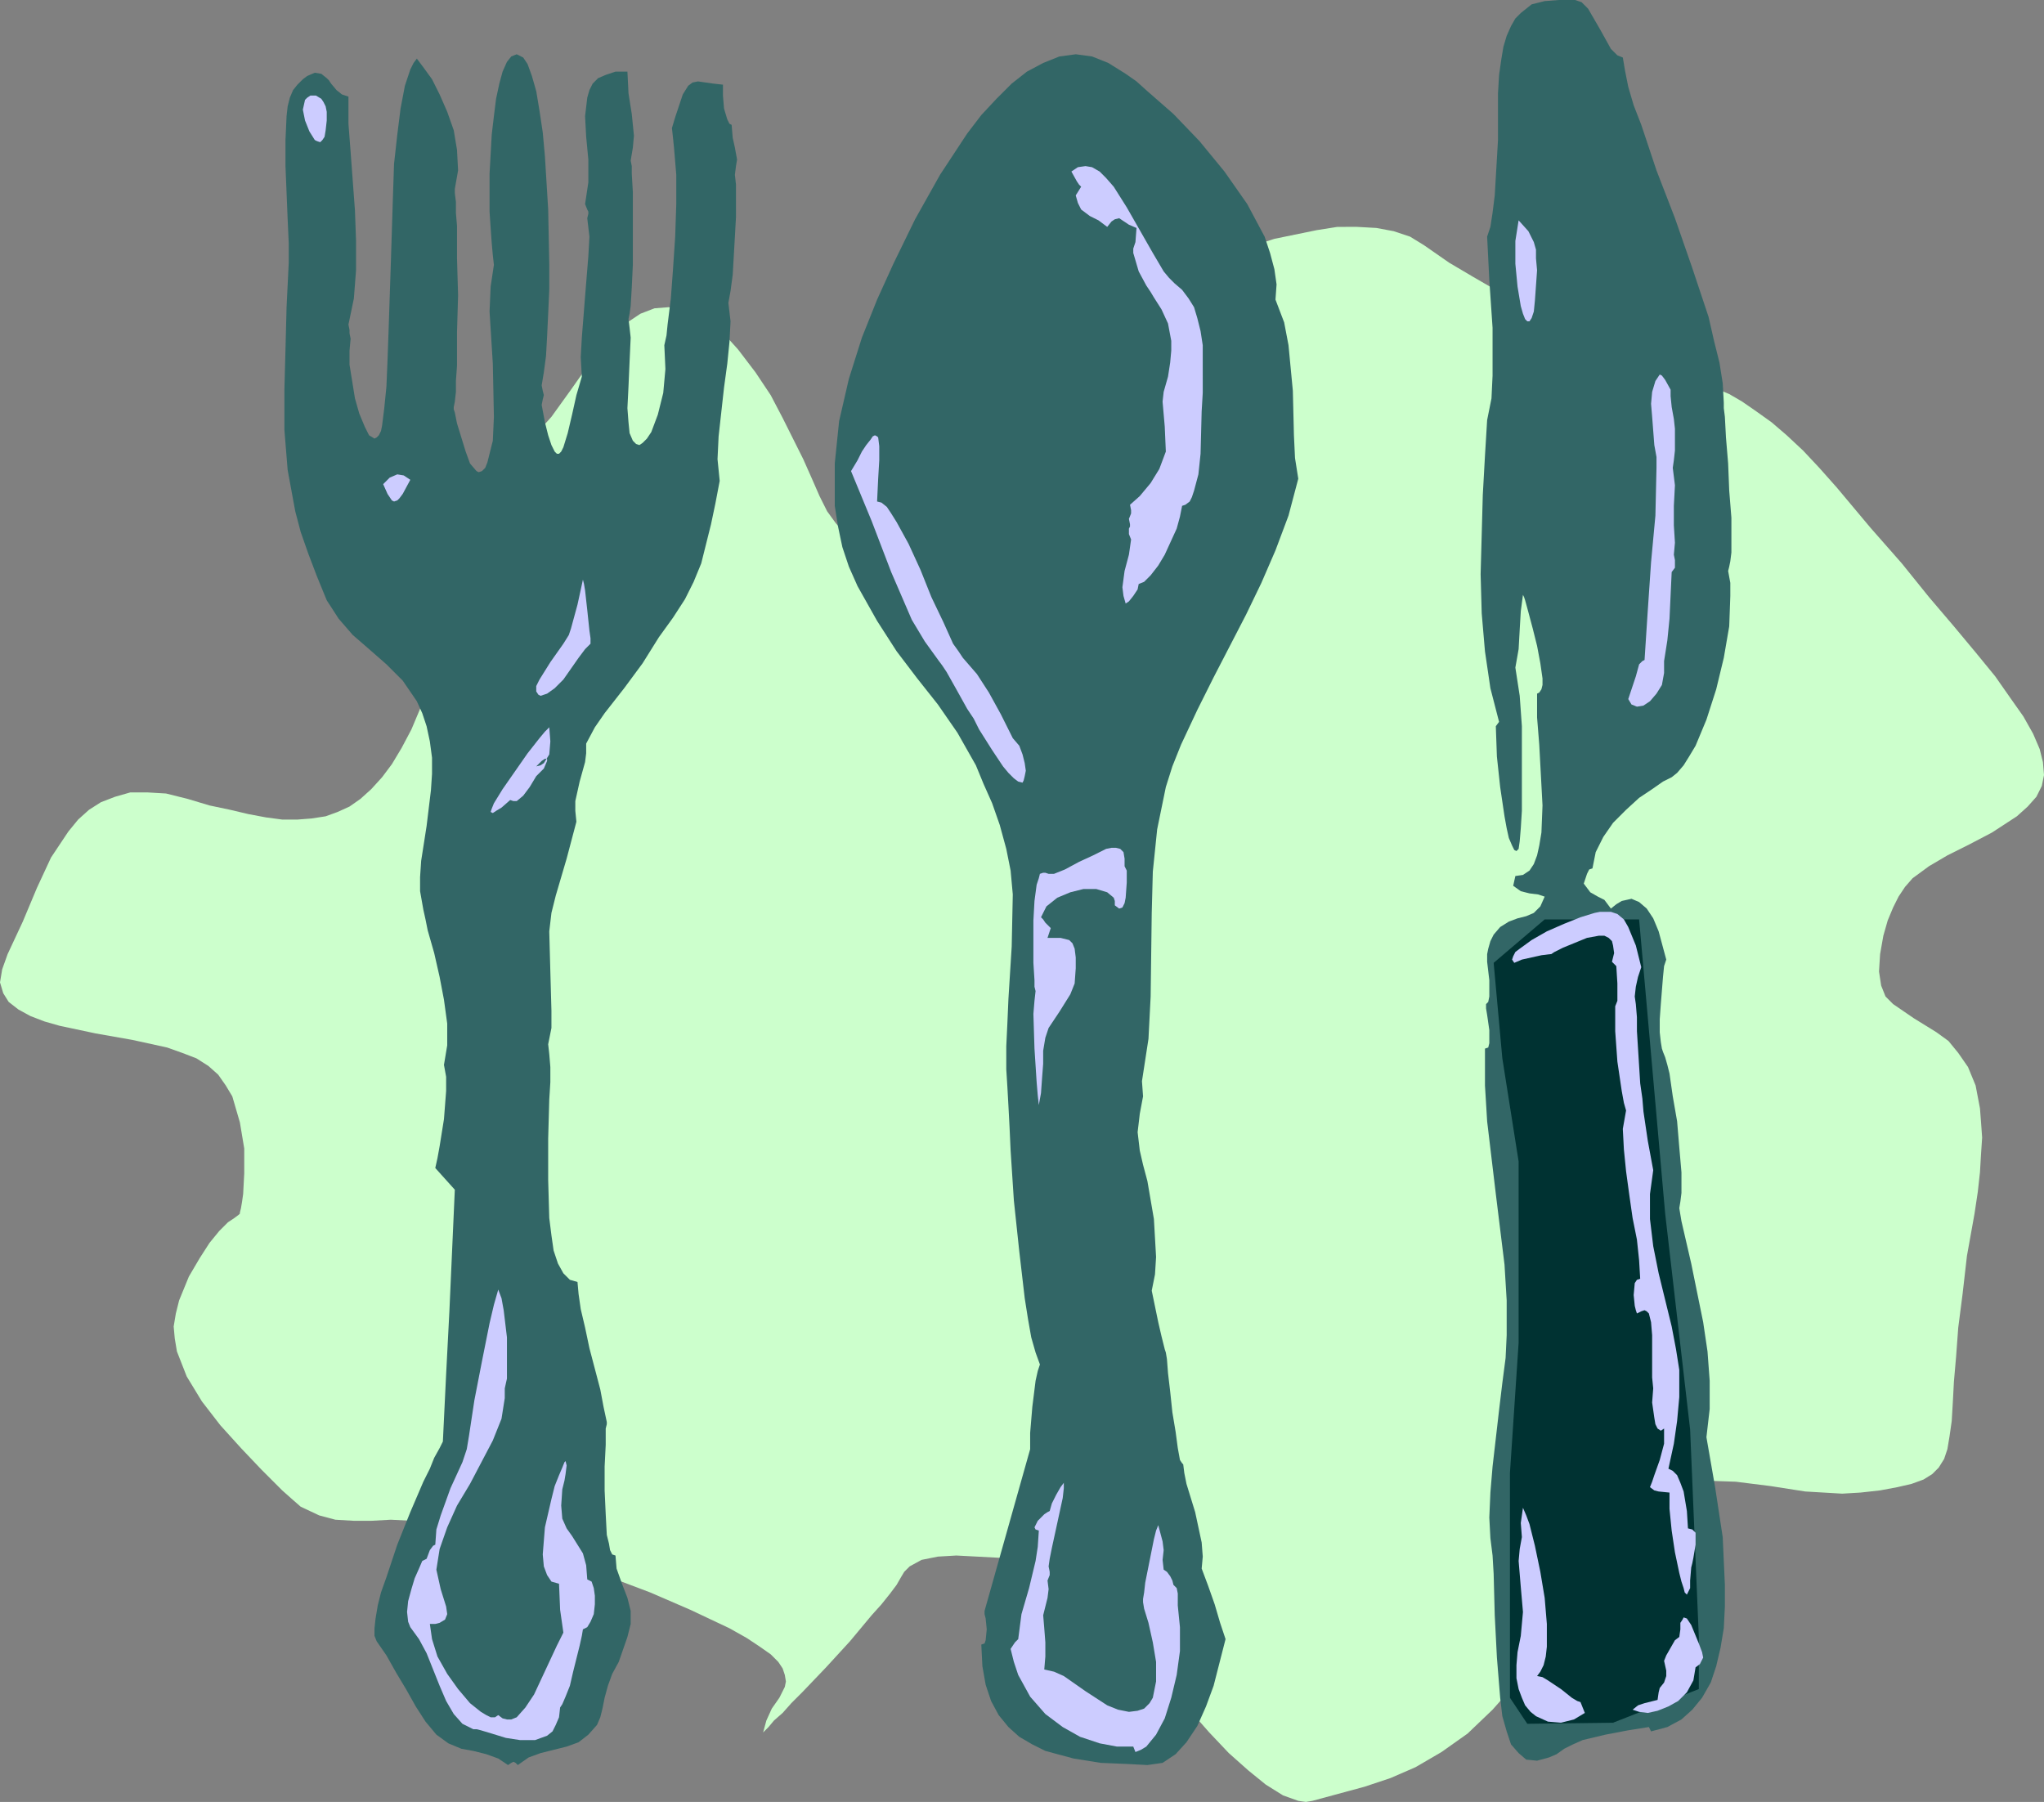 <?xml version="1.0" encoding="UTF-8" standalone="no"?>
<svg
   version="1.0"
   width="47.828mm"
   height="42.164mm"
   id="svg19"
   sodipodi:docname="Utensils 5.wmf"
   xmlns:inkscape="http://www.inkscape.org/namespaces/inkscape"
   xmlns:sodipodi="http://sodipodi.sourceforge.net/DTD/sodipodi-0.dtd"
   xmlns="http://www.w3.org/2000/svg"
   xmlns:svg="http://www.w3.org/2000/svg">
  <rect width="100%" height="100%" fill="#808080" stroke="none"/>
  <sodipodi:namedview
     id="namedview19"
     pagecolor="#ffffff"
     bordercolor="#000000"
     borderopacity="0.25"
     inkscape:showpageshadow="2"
     inkscape:pageopacity="0.0"
     inkscape:pagecheckerboard="0"
     inkscape:deskcolor="#d1d1d1"
     inkscape:document-units="mm" />
  <defs
     id="defs1">
    <pattern
       id="WMFhbasepattern"
       patternUnits="userSpaceOnUse"
       width="6"
       height="6"
       x="0"
       y="0" />
  </defs>
  <path
     style="fill:#ccffcc;fill-opacity:1;fill-rule:evenodd;stroke:none"
     d="m 67.488,153.216 0.288,-1.056 0.48,-1.056 0.672,-0.96 0.48,-0.96 0.096,-0.48 -0.096,-0.576 -0.192,-0.576 -0.384,-0.576 -0.672,-0.672 -0.96,-0.672 -1.152,-0.768 -1.536,-0.864 -3.456,-1.632 -3.552,-1.536 -3.552,-1.344 -3.456,-1.152 -3.36,-1.152 -3.168,-0.864 -2.784,-0.864 -2.496,-0.576 -2.208,-0.384 -1.92,-0.096 -1.728,0.096 h -1.536 l -1.632,-0.096 -1.44,-0.384 -1.632,-0.768 -0.768,-0.672 -0.864,-0.768 -1.824,-1.824 -1.824,-1.92 -1.824,-2.016 -1.632,-2.112 -1.344,-2.208 -0.864,-2.208 -0.192,-1.152 -0.096,-1.056 0.192,-1.152 0.288,-1.152 0.864,-2.112 0.96,-1.632 0.864,-1.344 0.864,-1.056 0.768,-0.768 0.576,-0.384 0.384,-0.288 0.096,-0.096 v -0.096 l 0.096,-0.384 0.096,-0.576 0.096,-0.672 0.096,-1.824 v -2.208 L 21.216,99.264 20.544,96.96 19.968,96 19.296,95.04 18.432,94.272 17.376,93.6 16.128,93.12 14.784,92.64 11.712,91.968 8.448,91.392 5.28,90.72 3.936,90.336 2.688,89.856 1.632,89.28 0.768,88.608 0.288,87.84 0,86.88 l 0.192,-1.152 0.48,-1.344 1.344,-2.88 1.248,-2.976 1.248,-2.688 1.536,-2.304 0.864,-1.056 0.96,-0.864 1.056,-0.672 1.248,-0.48 1.344,-0.384 h 1.536 l 1.632,0.096 1.92,0.48 1.92,0.576 1.824,0.384 1.632,0.384 1.536,0.288 1.44,0.192 h 1.344 l 1.248,-0.096 1.248,-0.192 1.056,-0.384 1.056,-0.48 0.96,-0.672 0.96,-0.864 0.96,-1.056 0.864,-1.152 0.864,-1.44 0.864,-1.632 1.536,-3.648 1.344,-3.84 1.248,-3.936 1.152,-3.84 1.152,-3.648 0.576,-1.536 0.672,-1.536 0.672,-1.248 0.672,-1.152 0.768,-0.96 0.864,-0.672 0.864,-0.672 0.864,-0.96 1.728,-2.4 1.824,-2.592 2.112,-2.304 1.056,-1.056 1.152,-0.768 1.248,-0.48 1.248,-0.096 1.44,0.192 1.44,0.672 1.632,1.152 0.768,0.768 0.864,0.96 1.536,2.016 1.344,2.016 1.056,2.016 0.96,1.92 0.864,1.728 0.768,1.728 0.672,1.536 0.672,1.344 0.768,1.056 0.768,0.864 0.96,0.48 1.056,0.192 1.248,-0.096 1.536,-0.576 0.864,-0.48 0.96,-0.576 1.056,-0.672 1.056,-0.768 2.208,-1.728 1.92,-1.536 1.824,-1.632 1.632,-1.44 1.44,-1.344 1.344,-1.344 1.152,-1.248 1.056,-1.152 1.824,-2.208 1.44,-1.824 1.248,-1.632 1.152,-1.248 0.672,-0.576 0.96,-0.672 1.248,-0.672 1.344,-0.768 3.264,-1.344 3.552,-1.152 3.744,-0.768 1.824,-0.288 H 120 l 1.728,0.096 1.536,0.288 1.44,0.48 1.248,0.768 2.208,1.536 2.112,1.248 1.824,1.056 1.728,1.152 1.44,1.248 1.152,1.536 0.576,0.864 0.48,1.056 0.384,1.152 0.288,1.344 0.192,0.672 0.192,0.48 0.384,0.672 0.576,0.192 0.768,-0.096 0.864,-0.384 0.96,-0.48 1.152,-0.576 1.344,-0.48 1.536,-0.288 1.728,-0.096 1.824,0.192 2.112,0.672 1.152,0.48 1.152,0.672 1.248,0.864 1.344,0.96 1.344,1.152 1.44,1.344 1.44,1.536 1.536,1.728 2.976,3.552 2.784,3.168 2.4,2.976 2.208,2.592 1.92,2.304 1.728,2.112 1.344,1.92 1.152,1.632 0.864,1.536 0.576,1.344 0.288,1.152 0.096,1.152 -0.192,0.96 -0.48,0.96 -0.768,0.864 -0.96,0.864 -2.208,1.44 -2.016,1.056 -1.92,0.96 -1.632,0.96 -1.44,1.056 -0.672,0.768 -0.576,0.864 -0.48,0.96 -0.48,1.152 -0.384,1.344 -0.288,1.632 -0.096,1.536 0.192,1.248 0.384,0.96 0.672,0.672 1.824,1.248 2.016,1.248 1.056,0.768 0.864,1.056 0.864,1.248 0.672,1.632 0.384,2.016 0.096,1.248 0.096,1.344 -0.096,1.44 -0.096,1.632 -0.192,1.728 -0.288,1.92 -0.672,3.744 -0.384,3.36 -0.384,2.976 -0.192,2.592 -0.192,2.208 -0.096,1.824 -0.096,1.632 -0.192,1.344 -0.192,1.152 -0.288,0.864 -0.48,0.768 -0.576,0.576 -0.768,0.48 -1.056,0.384 -1.248,0.288 -1.536,0.288 -1.728,0.192 -1.632,0.096 -3.264,-0.192 -3.072,-0.48 -3.072,-0.384 -2.976,-0.096 -1.44,0.096 -1.44,0.384 -1.44,0.48 -1.44,0.672 -1.44,1.056 -1.44,1.248 -1.248,1.344 -0.96,1.152 -0.768,0.96 -0.576,0.768 -0.288,0.768 -0.288,0.672 -0.384,2.304 -0.096,0.672 -0.288,0.768 -0.384,0.864 -0.48,0.96 -0.768,1.152 -1.056,1.344 -2.304,2.592 -2.208,2.112 -2.304,1.632 -2.304,1.344 -2.208,0.96 -2.304,0.768 -4.608,1.248 -0.576,0.096 -0.672,-0.096 -1.344,-0.48 -1.536,-0.96 -1.536,-1.248 -1.728,-1.536 -1.728,-1.824 -3.552,-4.032 -3.456,-4.128 -1.728,-1.824 -1.536,-1.728 -1.44,-1.44 -1.344,-1.152 -1.152,-0.672 -0.48,-0.192 -0.48,-0.096 -3.552,-0.192 -3.648,-0.192 -1.632,0.096 -1.44,0.288 -1.056,0.576 -0.48,0.48 -0.288,0.48 -0.384,0.672 -0.576,0.768 -0.768,0.96 -0.864,0.96 -1.92,2.304 -2.112,2.304 -2.112,2.208 -0.96,0.96 -0.768,0.864 -0.768,0.672 -0.48,0.576 -0.384,0.384 z"
     id="path1" />
  <path
     style="fill:#326666;fill-opacity:1;fill-rule:evenodd;stroke:none"
     d="m 139.296,0 h -1.44 l -1.248,0.096 -1.152,0.288 -0.96,0.768 -0.48,0.48 -0.384,0.672 -0.384,0.864 -0.288,0.96 -0.192,1.152 -0.192,1.344 -0.096,1.632 v 1.728 2.4 l -0.192,3.264 -0.096,1.632 -0.192,1.536 -0.192,1.248 -0.288,0.864 0.192,3.84 0.288,4.224 v 4.224 l -0.096,2.016 -0.384,1.92 -0.192,3.168 -0.192,3.456 -0.192,7.008 0.096,3.456 0.288,3.36 0.48,3.264 0.768,2.976 -0.288,0.384 0.096,2.688 0.288,2.688 0.384,2.592 0.192,1.056 0.192,0.864 0.288,0.672 0.192,0.384 0.192,0.096 0.192,-0.192 0.096,-0.672 0.096,-1.152 0.096,-1.536 V 69.6 64.224 l -0.192,-2.688 -0.384,-2.496 0.288,-1.632 0.096,-1.728 0.096,-1.632 0.192,-1.44 0.096,0.192 0.096,0.288 0.288,1.056 0.384,1.44 0.384,1.536 0.288,1.536 0.192,1.344 v 0.576 l -0.096,0.384 -0.192,0.288 -0.192,0.096 v 2.112 l 0.192,2.4 0.288,5.376 -0.096,2.4 -0.192,1.152 -0.192,0.864 -0.288,0.768 -0.384,0.576 -0.576,0.384 -0.672,0.096 -0.192,0.864 0.672,0.48 0.768,0.192 0.768,0.096 0.576,0.192 -0.384,0.864 -0.576,0.576 -0.672,0.288 -0.768,0.192 -0.768,0.288 -0.768,0.48 -0.576,0.672 -0.288,0.576 -0.192,0.672 -0.096,0.48 v 0.672 l 0.192,1.632 v 1.44 l -0.096,0.48 -0.192,0.192 v 0.384 l 0.096,0.576 0.192,1.344 v 1.152 l -0.096,0.384 -0.288,0.096 V 96 l 0.192,3.168 0.768,6.432 0.768,6.24 0.192,3.168 v 3.072 l -0.096,2.016 -0.288,2.208 -0.288,2.4 -0.576,4.992 -0.192,2.304 -0.096,2.208 0.096,1.824 0.192,1.536 0.096,1.632 0.096,3.648 0.192,3.744 0.288,3.552 0.192,1.632 0.384,1.344 0.384,1.152 0.672,0.768 0.672,0.576 0.96,0.096 1.056,-0.288 0.672,-0.288 0.672,-0.48 0.768,-0.384 0.864,-0.384 2.016,-0.48 2.016,-0.384 1.824,-0.288 0.192,0.384 1.44,-0.384 1.248,-0.672 0.96,-0.864 0.864,-1.056 0.768,-1.344 0.48,-1.44 0.384,-1.632 0.288,-1.728 0.096,-1.92 v -1.92 l -0.192,-4.224 -0.672,-4.416 -0.768,-4.416 0.288,-2.496 v -2.496 l -0.192,-2.592 -0.384,-2.592 -1.056,-5.184 -0.576,-2.496 -0.288,-1.248 -0.192,-1.152 0.096,-0.576 0.096,-0.768 v -1.824 l -0.192,-2.208 -0.192,-2.304 -0.384,-2.208 -0.288,-2.016 -0.192,-0.768 -0.192,-0.672 -0.192,-0.48 -0.096,-0.288 -0.096,-0.576 -0.096,-0.864 v -1.152 l 0.096,-1.344 0.192,-2.4 0.096,-0.96 0.192,-0.576 -0.672,-2.496 -0.48,-1.152 -0.576,-0.864 -0.672,-0.576 -0.672,-0.288 -0.864,0.192 -0.48,0.288 -0.48,0.384 -0.576,-0.768 -0.576,-0.288 -0.672,-0.384 -0.576,-0.768 0.288,-0.864 0.192,-0.384 0.288,-0.096 0.288,-1.44 0.672,-1.344 0.864,-1.248 1.152,-1.152 1.152,-1.056 1.152,-0.768 0.96,-0.672 0.768,-0.384 0.48,-0.384 0.576,-0.672 0.48,-0.768 0.576,-0.96 0.96,-2.304 0.864,-2.688 0.672,-2.784 0.48,-2.784 0.096,-2.688 v -1.152 l -0.192,-1.056 0.096,-0.384 0.096,-0.48 0.096,-0.768 v -3.072 l -0.192,-2.4 -0.096,-2.4 -0.192,-2.304 -0.096,-1.824 -0.096,-0.768 v -0.48 l -0.096,-1.728 -0.288,-1.824 -0.48,-1.92 -0.48,-2.112 -1.44,-4.32 -1.536,-4.416 -1.632,-4.224 L 145.152,11.04 144.48,9.312 144,7.68 143.712,6.24 143.52,5.088 143.04,4.896 142.464,4.32 141.504,2.592 140.448,0.768 139.872,0.192 Z"
     id="path2" />
  <path
     style="fill:#003232;fill-opacity:1;fill-rule:evenodd;stroke:none"
     d="m 133.536,150.144 v -8.448 -11.424 l 0.768,-11.52 v -7.584 -8.448 l -1.44,-9.12 -0.768,-8.448 4.512,-3.84 h 8.352 l 2.304,26.016 2.208,19.104 0.768,18.336 v 4.608 l -7.584,2.976 -7.584,0.096 z"
     id="path3" />
  <path
     style="fill:#326666;fill-opacity:1;fill-rule:evenodd;stroke:none"
     d="m 99.552,6.528 -1.536,-0.96 -1.44,-0.576 -1.44,-0.192 -1.44,0.192 -1.44,0.576 -1.44,0.768 -1.344,1.056 -1.344,1.344 -1.344,1.44 -1.248,1.632 -2.4,3.648 -2.208,3.936 -1.92,3.936 -1.44,3.168 -1.344,3.36 -1.152,3.648 -0.864,3.744 -0.384,3.744 v 3.744 l 0.288,1.824 0.384,1.824 0.576,1.728 0.768,1.728 1.728,3.072 1.728,2.688 1.824,2.4 1.824,2.304 1.728,2.496 1.632,2.88 0.672,1.632 0.768,1.728 0.672,1.92 0.576,2.112 0.384,1.92 0.192,2.112 -0.096,4.608 -0.288,4.608 -0.096,2.208 -0.096,2.016 v 2.016 l 0.096,1.536 0.096,1.728 0.096,1.824 0.096,2.112 0.288,4.416 0.48,4.512 0.48,4.128 0.288,1.824 0.288,1.632 0.384,1.344 0.384,1.056 -0.192,0.576 -0.192,0.864 -0.288,2.304 -0.192,2.304 v 1.44 l -4.032,14.304 v 0.288 l 0.096,0.384 0.096,0.96 -0.096,0.96 -0.096,0.288 -0.288,0.096 0.096,1.92 0.288,1.632 0.48,1.44 0.672,1.248 0.864,1.056 0.96,0.864 1.152,0.672 1.152,0.576 2.496,0.672 2.4,0.384 2.304,0.096 1.824,0.096 1.344,-0.192 1.152,-0.768 0.96,-1.056 0.96,-1.44 0.768,-1.728 0.672,-1.824 1.056,-4.128 -0.48,-1.44 -0.48,-1.632 -0.576,-1.632 -0.576,-1.536 0.096,-1.056 -0.096,-1.248 -0.576,-2.688 -0.768,-2.496 -0.192,-0.96 -0.096,-0.768 -0.096,-0.096 -0.192,-0.288 -0.192,-1.056 -0.192,-1.44 -0.288,-1.728 -0.192,-1.824 -0.192,-1.632 -0.096,-1.248 -0.096,-0.576 -0.096,-0.288 -0.288,-1.152 -0.288,-1.248 -0.576,-2.784 0.288,-1.44 0.096,-1.536 -0.192,-3.36 -0.576,-3.36 -0.384,-1.44 -0.288,-1.248 -0.192,-1.632 0.192,-1.632 0.288,-1.536 -0.096,-1.344 0.576,-3.744 0.192,-3.744 0.096,-7.392 0.096,-3.648 0.384,-3.744 0.768,-3.744 0.576,-1.824 0.768,-1.92 1.44,-3.072 1.44,-2.88 2.88,-5.568 1.344,-2.784 1.248,-2.88 1.152,-3.072 0.864,-3.264 -0.288,-1.824 -0.096,-2.016 -0.096,-3.936 -0.384,-4.032 -0.384,-2.016 -0.768,-2.016 0.096,-1.344 -0.192,-1.344 -0.384,-1.44 -0.48,-1.44 -1.536,-2.88 -2.016,-2.88 -2.208,-2.688 -2.304,-2.4 -2.304,-2.016 -0.96,-0.864 z"
     id="path4" />
  <path
     style="fill:#326666;fill-opacity:1;fill-rule:evenodd;stroke:none"
     d="m 53.28,151.104 0.192,-0.96 0.288,-1.056 0.384,-1.056 0.576,-1.056 0.768,-2.208 0.288,-1.152 v -1.152 l -0.288,-1.152 -0.48,-1.248 -0.48,-1.344 -0.096,-1.152 -0.288,-0.096 -0.192,-0.384 -0.096,-0.576 -0.192,-0.768 -0.096,-1.824 -0.096,-2.112 v -2.112 l 0.096,-1.92 v -1.44 l 0.096,-0.384 v -0.192 l -0.288,-1.344 -0.288,-1.536 -0.96,-3.648 -0.384,-1.824 -0.384,-1.632 -0.192,-1.344 -0.096,-1.056 -0.672,-0.192 -0.576,-0.576 -0.48,-0.864 -0.384,-1.152 -0.192,-1.344 -0.192,-1.536 -0.096,-3.36 v -3.648 l 0.096,-3.456 0.096,-1.536 v -1.344 l -0.096,-1.152 -0.096,-0.864 0.288,-1.44 v -1.536 l -0.096,-3.456 -0.096,-3.552 0.192,-1.632 0.384,-1.536 0.96,-3.264 0.864,-3.264 -0.096,-0.96 v -0.864 l 0.384,-1.728 0.48,-1.728 0.096,-0.768 V 65.76 l 0.768,-1.44 0.864,-1.248 1.728,-2.208 1.632,-2.208 1.44,-2.304 1.248,-1.728 1.056,-1.632 0.768,-1.536 0.672,-1.632 0.864,-3.456 0.384,-1.824 0.384,-2.016 -0.192,-1.92 0.096,-2.016 0.48,-4.32 0.288,-2.112 0.192,-1.92 0.096,-1.824 -0.192,-1.632 0.192,-1.056 0.192,-1.44 0.192,-3.36 0.096,-1.728 V 16.32 L 64.992,15.456 65.088,14.688 65.184,14.112 64.992,13.056 64.8,12.192 64.704,11.04 64.512,10.944 64.32,10.56 64.032,9.6 63.936,8.448 V 7.488 L 63.072,7.392 61.728,7.2 61.248,7.296 60.864,7.584 60.384,8.352 60,9.504 l -0.288,0.864 -0.288,0.96 0.096,0.864 0.096,0.96 0.192,2.304 v 2.592 l -0.096,2.88 -0.192,2.88 -0.192,2.592 -0.288,2.304 -0.096,0.96 -0.192,0.864 0.096,2.112 -0.192,2.112 -0.48,1.92 -0.576,1.536 -0.384,0.576 -0.384,0.384 -0.288,0.192 -0.288,-0.096 -0.288,-0.288 -0.288,-0.672 -0.096,-0.96 -0.096,-1.248 0.096,-1.92 0.096,-2.208 0.096,-2.112 -0.096,-0.864 -0.096,-0.768 0.096,-0.48 0.096,-0.672 0.096,-1.632 0.096,-2.016 V 16.992 L 55.872,15.36 V 14.688 L 55.776,14.208 55.968,13.056 56.064,12 55.872,10.08 55.584,8.256 55.488,6.336 h -1.056 l -0.864,0.288 -0.672,0.288 -0.48,0.48 -0.288,0.576 -0.192,0.672 -0.192,1.632 0.096,1.824 0.192,2.016 v 2.016 l -0.288,1.92 0.192,0.48 0.096,0.192 v 0.192 l -0.096,0.384 0.192,1.632 -0.096,1.728 -0.288,3.552 -0.288,3.648 -0.096,1.728 0.096,1.728 -0.48,1.632 -0.384,1.728 -0.384,1.632 -0.384,1.248 -0.192,0.384 -0.192,0.192 H 49.248 L 49.056,39.936 48.768,39.36 48.48,38.496 48.192,37.344 47.904,35.808 48,35.328 48.096,34.944 48,34.56 l -0.096,-0.48 0.192,-1.152 0.192,-1.44 0.096,-1.728 0.096,-2.016 0.096,-2.112 V 23.328 L 48.48,18.528 48.192,13.824 48,11.712 47.712,9.792 47.424,8.064 47.04,6.72 46.656,5.664 46.272,5.088 45.696,4.8 l -0.48,0.192 -0.384,0.48 -0.384,0.864 -0.288,1.056 -0.288,1.344 -0.192,1.536 -0.192,1.632 -0.192,3.456 v 3.36 l 0.096,1.44 0.096,1.344 0.096,1.056 0.096,0.864 -0.288,1.92 -0.096,2.208 0.288,4.608 0.096,4.704 -0.096,2.112 -0.48,1.92 -0.192,0.48 -0.288,0.288 -0.288,0.096 -0.192,-0.096 -0.576,-0.672 -0.384,-1.056 -0.768,-2.496 -0.192,-0.96 -0.096,-0.288 V 36 l 0.096,-0.48 0.096,-0.864 v -0.96 l 0.096,-1.344 v -2.976 l 0.096,-3.264 -0.096,-3.264 v -2.88 L 40.32,18.816 v -0.96 L 40.224,17.088 V 16.704 L 40.512,15.072 40.416,13.248 40.128,11.52 39.552,9.888 38.88,8.352 38.208,7.008 37.44,5.952 36.864,5.184 l -0.288,0.384 -0.288,0.576 -0.48,1.44 -0.384,2.016 -0.288,2.304 -0.288,2.592 -0.096,2.88 -0.192,6.048 -0.192,5.76 -0.096,2.688 -0.096,2.304 -0.192,1.92 -0.192,1.536 -0.096,0.48 -0.192,0.384 -0.192,0.192 -0.192,0.096 -0.48,-0.288 -0.384,-0.768 -0.48,-1.152 -0.384,-1.344 -0.48,-2.976 v -1.248 l 0.096,-1.056 -0.096,-0.48 v -0.288 l -0.096,-0.48 0.48,-2.304 0.192,-2.496 V 21.312 L 31.392,18.624 31.008,13.44 30.816,10.944 v -2.4 L 30.24,8.352 29.76,7.968 29.28,7.392 29.088,7.104 28.896,6.912 28.416,6.528 27.84,6.432 27.168,6.72 l -0.384,0.288 -0.48,0.48 -0.384,0.48 -0.288,0.672 -0.192,0.768 -0.096,0.864 -0.096,2.112 v 2.304 l 0.192,4.704 0.096,2.112 v 1.728 l -0.192,3.936 -0.096,3.744 -0.096,3.552 v 3.552 l 0.288,3.552 0.672,3.648 0.48,1.824 0.672,1.92 0.768,2.016 0.864,2.112 1.056,1.632 1.248,1.44 1.44,1.248 1.536,1.344 1.44,1.44 1.248,1.824 0.48,1.056 0.384,1.152 0.288,1.344 0.192,1.44 v 1.44 l -0.096,1.44 -0.384,3.168 -0.48,3.072 -0.096,1.44 v 1.248 l 0.288,1.632 0.192,0.864 0.192,0.96 0.576,2.016 0.48,2.112 0.384,2.016 0.288,2.112 v 1.92 l -0.288,1.728 0.192,1.056 v 1.248 l -0.192,2.496 -0.384,2.4 -0.192,1.056 -0.192,0.864 1.728,1.92 -0.48,10.752 -0.288,5.568 -0.288,5.952 -0.288,0.576 -0.48,0.864 -0.384,0.96 -0.576,1.152 -1.152,2.688 -1.152,2.88 -0.96,2.88 -0.48,1.344 -0.288,1.152 -0.192,1.152 L 33.12,144 v 0.672 l 0.192,0.48 0.864,1.248 0.864,1.536 0.864,1.44 0.864,1.536 0.864,1.344 0.96,1.152 1.056,0.768 1.152,0.48 1.056,0.192 1.152,0.288 1.056,0.384 0.864,0.576 0.288,-0.192 0.192,-0.096 0.192,0.096 0.192,0.192 0.96,-0.672 1.056,-0.384 2.304,-0.576 1.056,-0.384 0.864,-0.672 0.768,-0.864 0.288,-0.672 z"
     id="path5" />
  <path
     style="fill:#ccccff;fill-opacity:1;fill-rule:evenodd;stroke:none"
     d="M 28.896,10.656 28.8,11.52 28.704,12.096 28.512,12.384 28.32,12.576 28.032,12.48 27.84,12.384 27.36,11.616 26.976,10.656 26.784,9.696 26.976,8.832 27.168,8.64 27.456,8.448 h 0.48 l 0.48,0.288 0.192,0.288 0.192,0.384 0.096,0.48 z"
     id="path6" />
  <path
     style="fill:#ccccff;fill-opacity:1;fill-rule:evenodd;stroke:none"
     d="m 35.616,43.68 -0.288,0.384 -0.192,0.192 -0.288,0.096 -0.192,-0.096 -0.384,-0.576 -0.384,-0.864 0.576,-0.576 0.672,-0.288 0.576,0.096 0.576,0.384 z"
     id="path7" />
  <path
     style="fill:#ccccff;fill-opacity:1;fill-rule:evenodd;stroke:none"
     d="m 52.224,56.928 -0.48,0.48 -0.576,0.768 -1.344,1.92 -0.768,0.768 -0.672,0.48 -0.576,0.192 -0.192,-0.096 -0.192,-0.288 v -0.48 l 0.288,-0.576 0.96,-1.536 1.152,-1.632 0.48,-0.768 0.192,-0.576 0.576,-2.112 0.48,-2.208 0.096,0.384 0.096,0.576 0.192,1.728 0.192,1.824 0.096,0.672 z"
     id="path8" />
  <path
     style="fill:#ccccff;fill-opacity:1;fill-rule:evenodd;stroke:none"
     d="m 47.424,68.64 -0.576,0.96 -0.576,0.768 -0.576,0.48 h -0.288 l -0.288,-0.096 -0.768,0.672 -0.48,0.288 -0.288,0.192 -0.192,-0.096 0.096,-0.288 0.192,-0.48 0.768,-1.248 2.208,-3.168 1.056,-1.344 0.48,-0.576 0.384,-0.384 0.096,1.248 -0.096,1.152 -0.48,0.768 -0.288,0.192 -0.384,0.096 0.48,-0.48 0.288,-0.192 h 0.192 v 0.192 l -0.288,0.672 z"
     id="path9" />
  <path
     style="fill:#ccccff;fill-opacity:1;fill-rule:evenodd;stroke:none"
     d="m 44.64,123.648 -0.288,1.824 -0.768,1.92 -2.016,3.84 -1.152,1.92 -0.864,1.92 -0.672,1.92 -0.288,1.824 0.384,1.728 0.48,1.536 0.096,0.672 -0.192,0.48 -0.48,0.288 -0.384,0.096 h -0.48 l 0.192,1.344 0.48,1.536 0.864,1.536 0.96,1.344 1.056,1.248 0.96,0.768 0.48,0.288 0.384,0.192 h 0.384 l 0.288,-0.192 0.384,0.288 0.384,0.096 h 0.384 l 0.48,-0.192 0.768,-0.864 0.768,-1.152 1.344,-2.88 0.672,-1.44 0.576,-1.152 -0.288,-2.016 -0.096,-2.304 -0.672,-0.192 -0.384,-0.576 -0.288,-0.768 -0.096,-1.056 0.192,-2.4 0.576,-2.496 0.288,-1.152 0.384,-0.96 0.288,-0.672 0.192,-0.48 0.096,-0.096 0.096,0.384 -0.096,0.768 -0.096,0.576 -0.192,0.768 -0.096,1.44 0.096,1.152 0.384,0.864 0.48,0.672 0.96,1.536 0.288,1.056 0.096,1.248 0.384,0.192 0.192,0.576 0.096,0.672 v 0.768 l -0.096,0.864 -0.288,0.672 -0.288,0.48 -0.384,0.192 -0.096,0.576 -0.192,0.864 -0.576,2.304 -0.288,1.248 -0.384,0.96 -0.288,0.672 -0.192,0.288 -0.096,0.864 -0.288,0.672 -0.288,0.576 -0.48,0.384 -1.056,0.384 h -1.344 l -1.248,-0.192 -1.248,-0.384 -0.96,-0.288 -0.384,-0.096 h -0.288 l -0.96,-0.48 -0.768,-0.864 -0.672,-1.152 -0.576,-1.344 -1.152,-2.88 -0.672,-1.248 -0.768,-1.056 -0.192,-0.48 -0.096,-0.864 0.096,-0.96 0.288,-1.056 0.288,-0.96 0.384,-0.864 0.288,-0.672 0.384,-0.192 0.288,-0.768 0.288,-0.384 0.192,-0.096 0.096,-1.344 0.384,-1.248 0.864,-2.4 1.056,-2.304 0.384,-1.152 0.192,-1.152 0.48,-3.168 0.672,-3.456 0.672,-3.36 0.384,-1.632 0.384,-1.344 0.288,0.768 0.192,1.056 0.288,2.4 v 3.648 l -0.192,0.864 z"
     id="path10" />
  <path
     style="fill:#ccccff;fill-opacity:1;fill-rule:evenodd;stroke:none"
     d="m 104.16,141.984 0.192,1.92 v 2.112 l -0.288,2.112 -0.48,2.016 -0.576,1.824 -0.768,1.44 -0.864,1.056 -0.48,0.288 -0.48,0.192 -0.192,-0.48 h -1.44 l -1.536,-0.288 -1.728,-0.576 -1.536,-0.864 -1.536,-1.152 -1.344,-1.536 -1.056,-1.92 -0.384,-1.152 -0.288,-1.152 0.384,-0.576 0.288,-0.288 0.288,-2.208 0.672,-2.304 0.576,-2.4 0.192,-1.248 0.096,-1.44 -0.288,-0.096 -0.096,-0.192 0.288,-0.576 0.576,-0.576 0.288,-0.192 0.192,-0.096 0.192,-0.672 0.384,-0.768 0.384,-0.672 0.288,-0.384 v 0.48 l -0.096,0.864 -0.96,4.416 -0.192,0.96 -0.096,0.672 0.096,0.48 v 0.288 l -0.192,0.48 0.096,0.768 -0.096,0.768 -0.384,1.536 0.096,1.152 0.096,1.248 v 1.248 l -0.096,1.152 0.864,0.192 0.864,0.384 1.92,1.344 1.92,1.248 0.96,0.384 0.96,0.192 0.768,-0.096 0.576,-0.192 0.48,-0.48 0.288,-0.48 0.288,-1.44 v -1.728 l -0.288,-1.728 -0.384,-1.728 -0.384,-1.248 -0.096,-0.576 v -0.288 l 0.096,-0.576 0.096,-0.864 0.768,-3.84 0.192,-0.768 0.192,-0.48 0.384,1.44 0.096,0.768 -0.096,0.864 0.096,0.864 0.288,0.192 0.288,0.384 0.192,0.384 0.096,0.384 0.288,0.288 0.096,0.48 z"
     id="path11" />
  <path
     style="fill:#ccccff;fill-opacity:1;fill-rule:evenodd;stroke:none"
     d="m 95.136,85.632 -0.096,1.344 -0.384,0.96 -0.96,1.536 -0.96,1.44 -0.288,0.864 -0.192,1.152 v 1.152 l -0.096,1.248 -0.096,1.344 -0.192,1.056 -0.096,-0.864 -0.096,-1.152 -0.192,-2.976 -0.096,-3.072 0.096,-1.152 0.096,-0.864 -0.096,-0.384 v -0.576 l -0.096,-1.536 v -3.744 l 0.096,-1.728 0.192,-1.44 0.192,-0.576 0.096,-0.384 0.288,-0.096 h 0.192 l 0.288,0.096 h 0.48 l 0.96,-0.384 1.248,-0.672 1.248,-0.576 1.152,-0.576 0.48,-0.096 h 0.384 l 0.384,0.096 0.288,0.288 0.096,0.576 v 0.672 l 0.192,0.384 v 1.056 l -0.096,1.344 -0.096,0.48 -0.192,0.384 -0.288,0.096 -0.384,-0.288 V 79.68 l -0.096,-0.288 -0.576,-0.48 -0.96,-0.288 h -1.152 l -1.152,0.288 -1.152,0.48 -0.96,0.768 -0.48,0.96 0.192,0.192 0.192,0.288 0.288,0.288 0.192,0.192 -0.288,0.864 h 1.152 l 0.768,0.192 0.288,0.288 0.192,0.48 0.096,0.768 z"
     id="path12" />
  <path
     style="fill:#ccccff;fill-opacity:1;fill-rule:evenodd;stroke:none"
     d="m 89.568,65.28 0.576,0.672 0.288,0.768 0.192,0.768 0.096,0.672 -0.096,0.48 -0.096,0.384 -0.096,0.192 -0.384,-0.096 -0.384,-0.288 -0.48,-0.48 -0.48,-0.576 -0.96,-1.44 -1.152,-1.824 -0.48,-0.96 -0.576,-0.864 -0.96,-1.728 -0.864,-1.536 -0.384,-0.576 -0.288,-0.384 -1.248,-1.728 -1.152,-1.92 -1.824,-4.224 -1.728,-4.512 -1.824,-4.416 0.576,-0.96 0.384,-0.768 0.384,-0.576 0.384,-0.48 0.192,-0.288 0.192,-0.096 0.192,0.096 0.096,0.096 0.096,0.768 v 1.248 l -0.096,1.632 -0.096,2.016 0.384,0.096 0.48,0.384 0.384,0.576 0.48,0.768 1.056,1.92 1.056,2.304 0.96,2.4 1.056,2.208 0.864,1.92 0.48,0.672 0.384,0.576 1.248,1.44 1.056,1.632 1.056,1.92 z"
     id="path13" />
  <path
     style="fill:#ccccff;fill-opacity:1;fill-rule:evenodd;stroke:none"
     d="m 106.368,33.504 v 1.248 l -0.096,1.632 -0.096,3.744 -0.192,1.824 -0.384,1.44 -0.192,0.576 -0.192,0.384 -0.384,0.288 -0.288,0.096 -0.192,0.96 -0.288,1.056 -1.056,2.304 -0.576,0.96 -0.672,0.864 -0.576,0.576 -0.48,0.192 -0.096,0.48 -0.384,0.576 -0.384,0.48 -0.288,0.192 -0.192,-0.672 -0.096,-0.768 0.192,-1.44 0.384,-1.44 0.192,-1.344 -0.192,-0.48 v -0.48 l 0.096,-0.192 v -0.192 l -0.096,-0.48 0.192,-0.48 V 45.12 l -0.096,-0.48 0.864,-0.768 0.96,-1.152 0.768,-1.248 0.576,-1.536 -0.096,-2.208 -0.192,-2.208 0.096,-0.864 0.384,-1.344 0.192,-1.248 0.096,-1.056 v -0.864 l -0.288,-1.536 -0.576,-1.248 -0.672,-1.056 -0.288,-0.48 -0.384,-0.576 -0.672,-1.248 -0.48,-1.632 v -0.384 l 0.192,-0.576 0.096,-1.248 -0.672,-0.288 -0.576,-0.384 -0.288,-0.192 -0.384,0.096 -0.288,0.192 -0.384,0.48 -0.768,-0.576 -0.768,-0.384 -0.768,-0.576 -0.288,-0.576 -0.192,-0.672 0.48,-0.768 -0.192,-0.192 -0.192,-0.288 -0.48,-0.864 0.576,-0.384 0.672,-0.096 0.576,0.096 0.672,0.384 0.576,0.576 0.672,0.768 1.152,1.824 2.304,4.032 0.96,1.632 0.48,0.576 0.48,0.48 0.672,0.576 0.576,0.768 0.48,0.768 0.288,0.96 0.288,1.152 0.192,1.248 z"
     id="path14" />
  <path
     style="fill:#ccccff;fill-opacity:1;fill-rule:evenodd;stroke:none"
     d="m 139.776,150.528 0.384,0.96 -0.96,0.576 -1.152,0.288 -1.152,-0.096 -1.056,-0.48 -0.48,-0.384 -0.48,-0.576 -0.288,-0.672 -0.288,-0.768 -0.192,-0.96 v -1.152 l 0.096,-1.152 0.288,-1.44 0.192,-2.112 -0.192,-2.208 -0.192,-2.304 0.096,-1.056 0.192,-1.056 -0.096,-1.248 0.192,-1.344 0.288,0.672 0.288,0.768 0.48,1.92 0.48,2.304 0.384,2.304 0.192,2.304 v 2.016 l -0.096,0.864 -0.192,0.768 -0.288,0.576 -0.288,0.384 0.48,0.096 0.48,0.288 1.152,0.768 0.96,0.768 0.48,0.288 z"
     id="path15" />
  <path
     style="fill:#ccccff;fill-opacity:1;fill-rule:evenodd;stroke:none"
     d="m 150.624,146.592 -0.288,0.576 -0.384,0.288 -0.192,1.152 -0.576,1.056 -0.768,0.768 -0.864,0.48 -0.96,0.384 -0.864,0.192 -0.768,-0.096 -0.576,-0.192 0.48,-0.384 0.576,-0.192 1.152,-0.288 0.096,-0.672 0.096,-0.384 0.384,-0.48 0.192,-0.576 v -0.48 l -0.192,-0.864 0.192,-0.48 0.768,-1.344 0.384,-0.288 0.096,-0.672 v -0.576 l 0.192,-0.288 0.096,-0.192 0.288,0.096 0.384,0.576 0.672,1.632 0.288,0.768 z"
     id="path16" />
  <path
     style="fill:#ccccff;fill-opacity:1;fill-rule:evenodd;stroke:none"
     d="m 149.568,138.624 -0.096,1.152 v 0.672 l -0.192,0.384 -0.096,0.192 -0.192,-0.192 -0.096,-0.384 -0.192,-0.576 -0.192,-0.768 -0.384,-1.824 -0.288,-1.92 -0.192,-1.92 V 132 l -0.96,-0.096 -0.384,-0.096 -0.384,-0.288 0.192,-0.48 0.192,-0.576 0.48,-1.344 0.384,-1.44 v -1.344 l -0.288,0.192 -0.288,-0.192 -0.192,-0.384 -0.096,-0.576 -0.192,-1.344 0.096,-1.248 -0.096,-0.96 v -3.744 l -0.096,-1.152 -0.192,-0.768 -0.192,-0.192 -0.192,-0.096 -0.288,0.096 -0.384,0.192 -0.096,-0.288 -0.096,-0.384 -0.096,-0.96 0.096,-1.056 0.192,-0.288 0.288,-0.096 -0.096,-1.632 -0.192,-1.824 -0.384,-1.92 -0.288,-2.016 -0.288,-2.112 -0.192,-1.92 -0.096,-1.824 0.288,-1.632 -0.192,-0.672 -0.192,-1.056 -0.384,-2.592 -0.192,-2.688 v -2.208 l 0.192,-0.48 v -1.536 l -0.096,-1.536 -0.384,-0.384 0.192,-0.768 -0.096,-0.672 -0.096,-0.384 -0.288,-0.288 -0.384,-0.192 h -0.48 l -1.056,0.192 -2.112,0.864 -0.768,0.384 -0.288,0.192 h -0.096 l -0.768,0.096 -1.728,0.384 -0.672,0.288 -0.192,-0.288 0.096,-0.288 0.192,-0.384 0.384,-0.288 1.056,-0.768 1.344,-0.768 1.536,-0.672 1.44,-0.576 1.248,-0.384 0.48,-0.096 h 0.288 0.672 l 0.576,0.192 0.576,0.48 0.384,0.672 0.672,1.632 0.48,1.92 -0.288,0.864 -0.192,0.864 -0.096,0.864 0.096,0.672 0.096,1.152 V 91.2 l 0.096,1.536 0.192,3.072 0.192,1.344 0.096,1.152 0.384,2.592 0.48,2.592 -0.288,2.112 v 2.208 l 0.288,2.4 0.48,2.4 1.152,4.704 0.384,2.016 0.288,1.824 v 2.4 l -0.192,2.112 -0.288,2.016 -0.48,2.208 0.384,0.192 0.384,0.384 0.288,0.672 0.288,0.768 0.288,1.728 0.096,1.536 0.384,0.096 0.288,0.288 v 1.056 l -0.192,1.152 -0.096,0.48 z"
     id="path17" />
  <path
     style="fill:#ccccff;fill-opacity:1;fill-rule:evenodd;stroke:none"
     d="m 148.128,37.92 v 1.92 l -0.096,0.864 -0.096,0.672 0.192,1.536 -0.096,1.824 v 1.728 l 0.096,1.536 -0.096,1.056 0.096,0.48 v 0.672 l -0.288,0.384 -0.192,4.128 -0.192,1.92 -0.288,1.824 v 1.056 l -0.192,1.056 -0.48,0.768 -0.576,0.672 -0.576,0.384 -0.576,0.096 -0.48,-0.192 -0.288,-0.48 0.288,-0.864 0.384,-1.152 0.288,-1.056 0.288,-0.288 0.192,-0.096 0.288,-4.416 0.288,-4.224 0.384,-4.128 0.096,-4.224 v -0.96 l -0.192,-1.056 -0.192,-2.496 -0.096,-1.152 0.096,-1.056 0.288,-0.96 0.384,-0.576 0.192,0.096 0.288,0.384 0.48,0.864 v 0.576 l 0.096,0.96 0.192,1.056 z"
     id="path18" />
  <path
     style="fill:#ccccff;fill-opacity:1;fill-rule:evenodd;stroke:none"
     d="m 135.84,25.248 -0.096,1.344 -0.096,0.96 -0.192,0.576 -0.192,0.288 h -0.192 l -0.192,-0.192 -0.192,-0.48 -0.192,-0.672 -0.288,-1.728 -0.192,-2.016 v -2.016 l 0.288,-1.824 0.864,0.96 0.48,0.96 0.192,0.672 v 0.768 l 0.096,1.056 z"
     id="path19" />
</svg>
